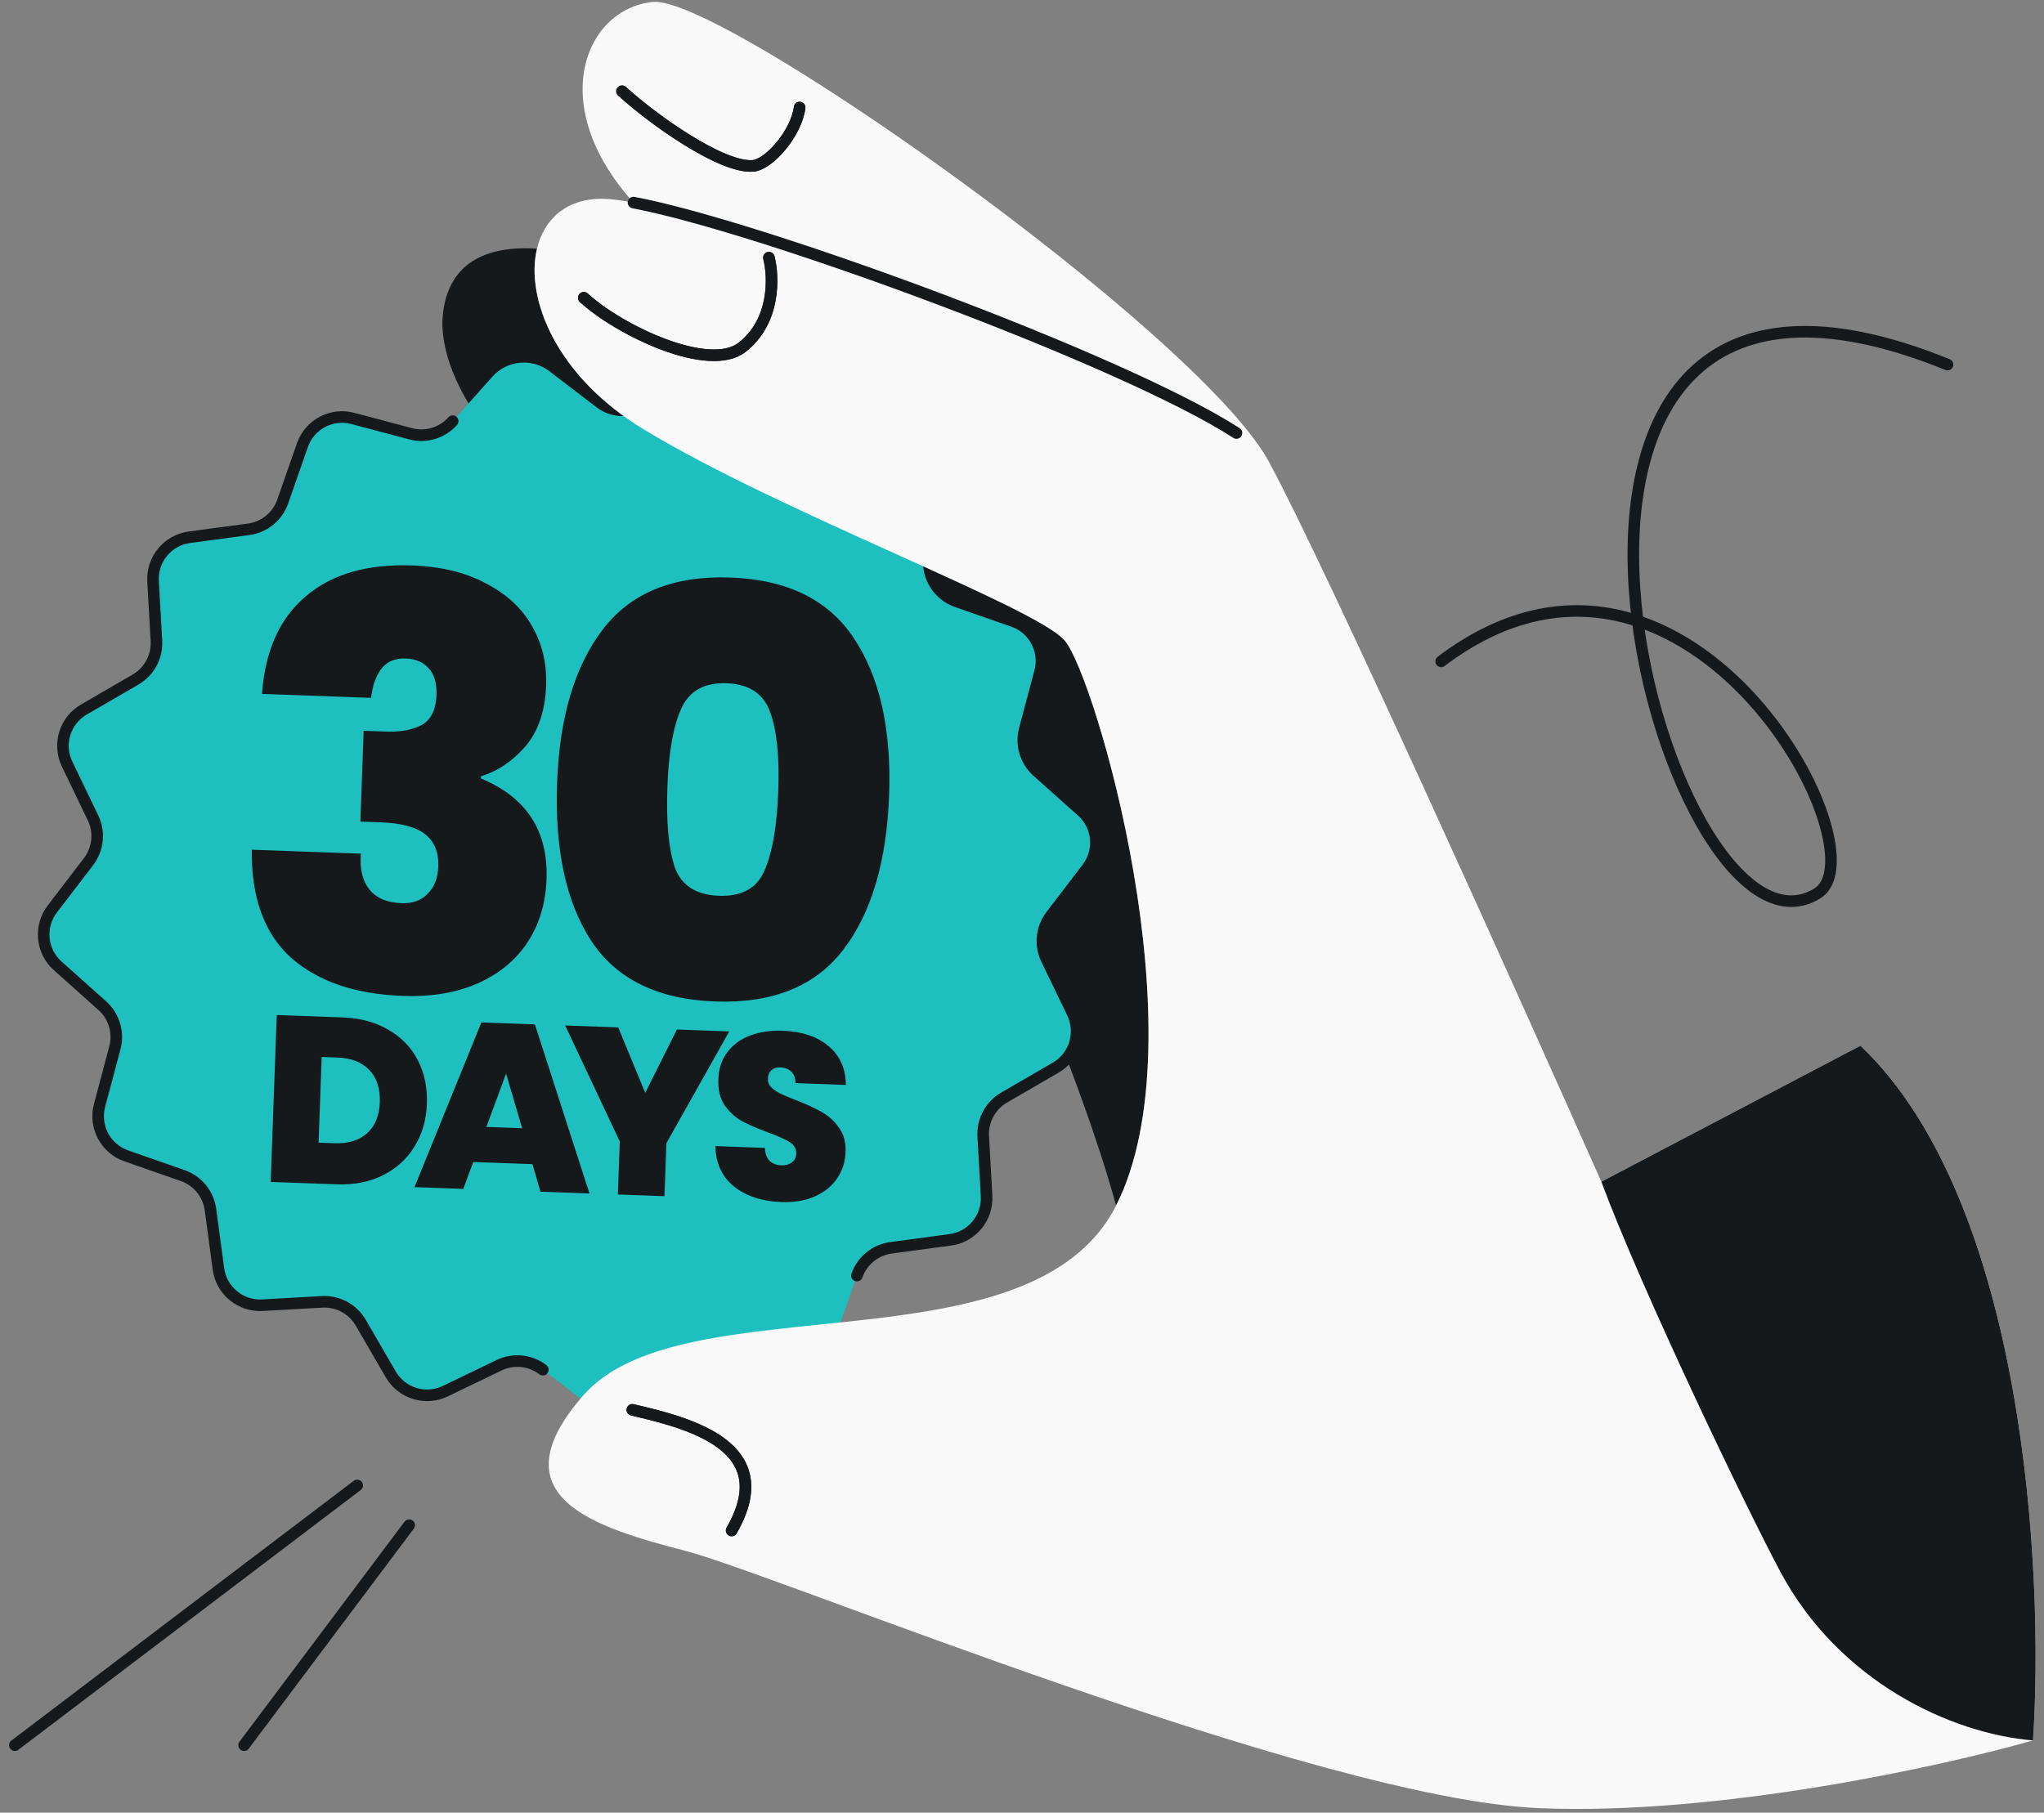 <svg width="354" height="314" viewBox="0 0 354 314" fill="none" xmlns="http://www.w3.org/2000/svg">
<rect x="0" y="0" width="354" height="314" fill="#808080" stroke="none"/>
<g clip-path="url(#clip0_428_24195)">
<path d="M184.373 110.93C179.155 104.987 135.379 88.892 111.436 74.349C96.447 65.244 90.922 51.798 93.001 43.076C84.483 42.52 77.008 45.282 76.605 55.856C76.84 85.911 147.759 122.743 158.243 131.714C168.465 140.461 187.515 187.293 193.289 208.856C208.089 179.686 189.591 116.874 184.373 110.93Z" fill="#16191C"/>
<path d="M120.245 66.866C123.67 65.219 127.79 66.484 129.693 69.772L134.887 78.721C136.265 81.093 138.852 82.489 141.591 82.337L151.918 81.756C155.712 81.545 159.035 84.287 159.537 88.058L160.914 98.309C161.277 101.024 163.135 103.308 165.724 104.21L175.494 107.621C179.081 108.876 181.103 112.686 180.129 116.356L177.47 126.355C176.767 129.007 177.612 131.821 179.657 133.65L187.376 140.538C190.213 143.068 190.615 147.362 188.314 150.377L182.031 158.595C180.366 160.776 180.066 163.701 181.255 166.171L185.747 175.491C187.395 178.916 186.13 183.036 182.849 184.94L173.901 190.133C171.529 191.511 170.133 194.098 170.285 196.838L170.866 207.165C171.076 210.958 168.335 214.281 164.564 214.783L154.313 216.16C151.598 216.523 149.314 218.382 148.412 220.97L145 230.74C143.746 234.327 139.936 236.349 136.266 235.367L126.267 232.716C123.614 232.013 120.801 232.858 118.972 234.903L112.083 242.622C109.554 245.459 105.26 245.862 102.237 243.56L94.019 237.277C91.838 235.612 88.913 235.312 86.443 236.501L77.123 240.993C73.698 242.641 69.578 241.376 67.674 238.087L62.481 229.139C61.103 226.767 58.516 225.371 55.776 225.523L45.449 226.104C41.656 226.314 38.333 223.573 37.83 219.81L36.454 209.551C36.091 206.836 34.232 204.552 31.644 203.65L21.874 200.238C18.287 198.984 16.265 195.174 17.239 191.504L19.898 181.504C20.601 178.852 19.756 176.039 17.711 174.21L9.992 167.313C7.155 164.784 6.753 160.49 9.054 157.475L15.337 149.257C17.002 147.076 17.302 144.151 16.113 141.681L11.621 132.361C9.973 128.936 11.238 124.816 14.527 122.912L23.476 117.719C25.847 116.341 27.243 113.754 27.091 111.014L26.51 100.687C26.3 96.894 29.041 93.571 32.813 93.069L43.063 91.692C45.778 91.329 48.062 89.47 48.965 86.882L52.376 77.112C53.63 73.525 57.44 71.503 61.11 72.485L71.109 75.144C73.761 75.847 76.575 75.002 78.404 72.957L85.293 65.238C87.822 62.401 92.116 61.998 95.139 64.3L103.357 70.583C105.538 72.248 108.463 72.548 110.933 71.359L120.253 66.867L120.245 66.866Z" fill="#1EBFBF"/>
<path d="M148.412 220.97C149.314 218.382 151.598 216.523 154.313 216.16L164.564 214.783C168.335 214.281 171.076 210.958 170.866 207.165L170.285 196.838C170.133 194.098 171.529 191.511 173.901 190.133L182.849 184.94C186.13 183.036 187.395 178.916 185.747 175.491L181.255 166.171C180.066 163.701 180.366 160.775 182.031 158.595L188.314 150.377C190.615 147.362 190.213 143.068 187.376 140.538L179.657 133.65C177.612 131.821 176.767 129.007 177.469 126.355L180.129 116.356C181.103 112.686 179.081 108.876 175.494 107.621L165.724 104.21C163.135 103.308 161.277 101.024 160.914 98.309L159.537 88.058C159.035 84.287 155.712 81.545 151.918 81.756L141.591 82.337C138.852 82.489 136.265 81.093 134.887 78.721L129.693 69.772C127.79 66.484 123.67 65.219 120.245 66.866L120.253 66.867M94.019 237.277C91.838 235.612 88.913 235.312 86.443 236.501L77.123 240.993C73.698 242.641 69.578 241.376 67.674 238.087L62.481 229.138C61.103 226.767 58.516 225.371 55.776 225.523L45.449 226.104C41.656 226.314 38.333 223.573 37.83 219.809L36.454 209.551C36.091 206.836 34.232 204.552 31.644 203.649L21.874 200.238C18.287 198.984 16.265 195.174 17.239 191.504L19.898 181.504C20.601 178.852 19.756 176.039 17.711 174.21L9.992 167.313C7.155 164.784 6.753 160.49 9.054 157.475L15.337 149.257C17.002 147.076 17.302 144.15 16.113 141.681L11.621 132.361C9.973 128.936 11.238 124.816 14.527 122.912L23.476 117.719C25.847 116.341 27.243 113.754 27.091 111.014L26.51 100.687C26.3 96.894 29.041 93.571 32.813 93.068L43.063 91.692C45.778 91.329 48.062 89.47 48.965 86.882L52.376 77.112C53.63 73.525 57.44 71.503 61.11 72.485L71.109 75.144C73.761 75.847 76.575 75.002 78.404 72.957" stroke="#16191C" stroke-width="2.006" stroke-linecap="round"/>
<path d="M45.373 120.205C45.907 112.759 48.422 107.135 52.921 103.333C57.421 99.466 63.564 97.673 71.35 97.954C76.431 98.138 80.721 99.185 84.219 101.096C87.786 102.943 90.439 105.417 92.176 108.519C93.916 111.555 94.719 114.954 94.582 118.715C94.42 123.202 93.201 126.758 90.926 129.385C88.653 131.945 86.114 133.637 83.31 134.461L83.295 134.857C91.172 138.115 94.959 143.934 94.656 152.314C94.505 156.471 93.416 160.098 91.388 163.196C89.36 166.294 86.499 168.668 82.805 170.318C79.112 171.969 74.758 172.703 69.743 172.522C61.495 172.223 55.035 170.007 50.361 165.874C45.756 161.677 43.504 155.452 43.604 147.197L62.508 147.88C62.281 150.515 62.767 152.581 63.969 154.078C65.17 155.575 67.024 156.368 69.531 156.459C71.445 156.528 72.951 155.988 74.05 154.839C75.214 153.692 75.832 152.128 75.904 150.149C75.995 147.641 75.237 145.764 73.63 144.517C72.09 143.272 69.505 142.584 65.876 142.452L62.411 142.327L62.981 126.59L66.346 126.712C68.851 126.868 70.977 126.549 72.723 125.753C74.538 124.894 75.495 123.112 75.592 120.406C75.666 118.361 75.226 116.825 74.272 115.8C73.321 114.708 71.987 114.131 70.272 114.069C68.358 114 66.915 114.642 65.941 115.994C65.035 117.283 64.481 118.914 64.277 120.889L45.373 120.205ZM96.483 135.631C96.894 124.282 99.526 115.425 104.381 109.06C109.237 102.694 116.613 99.691 126.51 100.049C136.408 100.407 143.548 103.936 147.93 110.635C152.379 117.337 154.398 126.362 153.987 137.711C153.572 149.192 150.937 158.115 146.082 164.481C141.226 170.846 133.817 173.848 123.854 173.488C113.89 173.127 106.717 169.598 102.335 162.898C98.018 156.201 96.068 147.112 96.483 135.631ZM134.786 137.017C135.001 131.078 134.538 126.536 133.396 123.389C132.257 120.177 129.741 118.5 125.848 118.359C121.955 118.218 119.324 119.709 117.956 122.831C116.59 125.886 115.8 130.384 115.585 136.322C115.365 142.393 115.792 147.033 116.865 150.243C118.007 153.39 120.557 155.034 124.516 155.178C128.475 155.321 131.104 153.863 132.404 150.805C133.773 147.683 134.567 143.087 134.786 137.017Z" fill="#16191C"/>
<path d="M59.369 176.252C62.404 176.362 65.033 177.073 67.258 178.385C69.51 179.671 71.212 181.43 72.363 183.661C73.514 185.893 74.039 188.416 73.937 191.232C73.836 194.02 73.118 196.485 71.781 198.627C70.472 200.769 68.646 202.427 66.304 203.602C63.991 204.75 61.331 205.27 58.324 205.161L46.883 204.747L47.929 175.838L59.369 176.252ZM57.965 198.045C60.316 198.13 62.185 197.554 63.571 196.318C64.957 195.081 65.692 193.288 65.777 190.937C65.863 188.558 65.26 186.703 63.967 185.369C62.675 184.009 60.853 183.286 58.502 183.201L55.714 183.1L55.177 197.944L57.965 198.045ZM92.215 201.665L81.964 201.294L80.235 205.953L71.788 205.648L83.372 177.12L92.639 177.456L102.091 206.744L93.603 206.437L92.215 201.665ZM90.428 195.442L87.65 185.98L84.236 195.218L90.428 195.442ZM126.3 178.673L115.417 198.029L115.085 207.214L107.006 206.922L107.339 197.737L97.883 177.645L107.068 177.978L111.749 189.315L117.237 178.345L126.3 178.673ZM135.338 208.234C131.975 208.112 129.243 207.22 127.141 205.556C125.039 203.865 123.961 201.527 123.904 198.541L132.475 198.851C132.52 199.866 132.794 200.615 133.297 201.098C133.799 201.582 134.461 201.838 135.281 201.868C136.019 201.895 136.627 201.739 137.104 201.4C137.61 201.035 137.875 200.525 137.899 199.869C137.929 199.021 137.557 198.351 136.781 197.857C136.005 197.364 134.739 196.798 132.983 196.16C131.119 195.463 129.61 194.806 128.455 194.189C127.329 193.546 126.348 192.649 125.514 191.496C124.708 190.317 124.339 188.812 124.405 186.981C124.472 185.122 124.994 183.553 125.971 182.274C126.949 180.969 128.27 180.004 129.935 179.379C131.6 178.755 133.471 178.481 135.549 178.556C138.911 178.678 141.562 179.567 143.5 181.225C145.467 182.856 146.467 185.096 146.501 187.944L137.767 187.628C137.771 186.752 137.521 186.086 137.018 185.63C136.541 185.175 135.907 184.933 135.114 184.904C134.513 184.883 134.014 185.043 133.619 185.384C133.223 185.726 133.013 186.225 132.99 186.881C132.97 187.427 133.158 187.913 133.553 188.338C133.976 188.737 134.497 189.098 135.115 189.421C135.734 189.717 136.65 190.106 137.865 190.588C139.674 191.283 141.154 191.966 142.307 192.637C143.488 193.282 144.482 194.181 145.289 195.332C146.124 196.457 146.511 197.867 146.45 199.562C146.388 201.284 145.894 202.813 144.97 204.148C144.073 205.484 142.79 206.519 141.122 207.253C139.48 207.987 137.552 208.314 135.338 208.234Z" fill="#16191C"/>
<path d="M337.295 63.158C249.592 27.536 287.922 171.525 314.773 154.745C326.645 147.327 291.541 82.815 249.592 114.571" stroke="#16191C" stroke-width="2.006" stroke-linecap="round"/>
<path d="M70.863 264.207L42.277 302.321M2.575 302.321L61.863 257.325" stroke="#16191C" stroke-width="2.006" stroke-linecap="round"/>
<path d="M277.336 204.708L322.211 181.151C350.757 208.266 354.03 272.679 352.098 301.497C336.544 305.942 297.691 314.513 266.703 313.239C227.969 311.646 134.571 272.788 118.806 268.687C103.042 264.586 85.576 259.363 101.048 241.693C118.333 221.954 178.491 238.028 193.291 208.858C208.091 179.687 189.594 116.875 184.375 110.931C179.157 104.988 135.381 88.893 111.438 74.35C96.449 65.245 90.924 51.799 93.003 43.077C94.244 37.868 98.197 34.344 104.465 34.437C105.775 34.456 107.553 34.685 109.721 35.095C94.491 18.276 101.23 1.562 113.053 0.333C124.803 -0.889 206.641 56.968 219.532 79.577C219.625 79.722 219.704 79.864 219.768 80.002C229.439 97.841 262.177 170.572 277.336 204.708Z" fill="#F9F9F9"/>
<path d="M109.719 35.094C131.864 39.282 194.664 62.408 214.145 75.012M107.73 15.808C113.167 20.766 124.975 29.147 130.387 28.737C133.195 28.524 137.925 23.073 138.486 18.628M101.105 51.576C107.278 57.241 122.75 64.648 128.521 60.162C134.291 55.676 134.022 47.943 133.165 44.637M109.515 244.226C119.797 246.61 135.046 250.634 126.711 265.131" stroke="#16191C" stroke-width="2.006" stroke-linecap="round"/>
<path d="M277.335 204.707L322.209 181.15C350.755 208.265 354.028 272.679 352.096 301.496C337.843 300.308 318.548 291.306 308.38 272.349C302.538 261.456 284.277 223.391 277.335 204.707Z" fill="#16191C"/>
<path d="M107.731 15.808C113.168 20.766 124.976 29.147 130.389 28.737C133.196 28.524 137.926 23.073 138.487 18.628M101.106 51.576C107.279 57.241 122.752 64.648 128.522 60.162C134.293 55.676 134.023 47.943 133.167 44.637M109.517 244.226C119.798 246.61 135.047 250.633 126.712 265.131" stroke="#16191C" stroke-width="2.006" stroke-linecap="round"/>
</g>
<defs>
<clipPath id="clip0_428_24195">
<rect width="354" height="314" fill="white"/>
</clipPath>
</defs>
</svg>